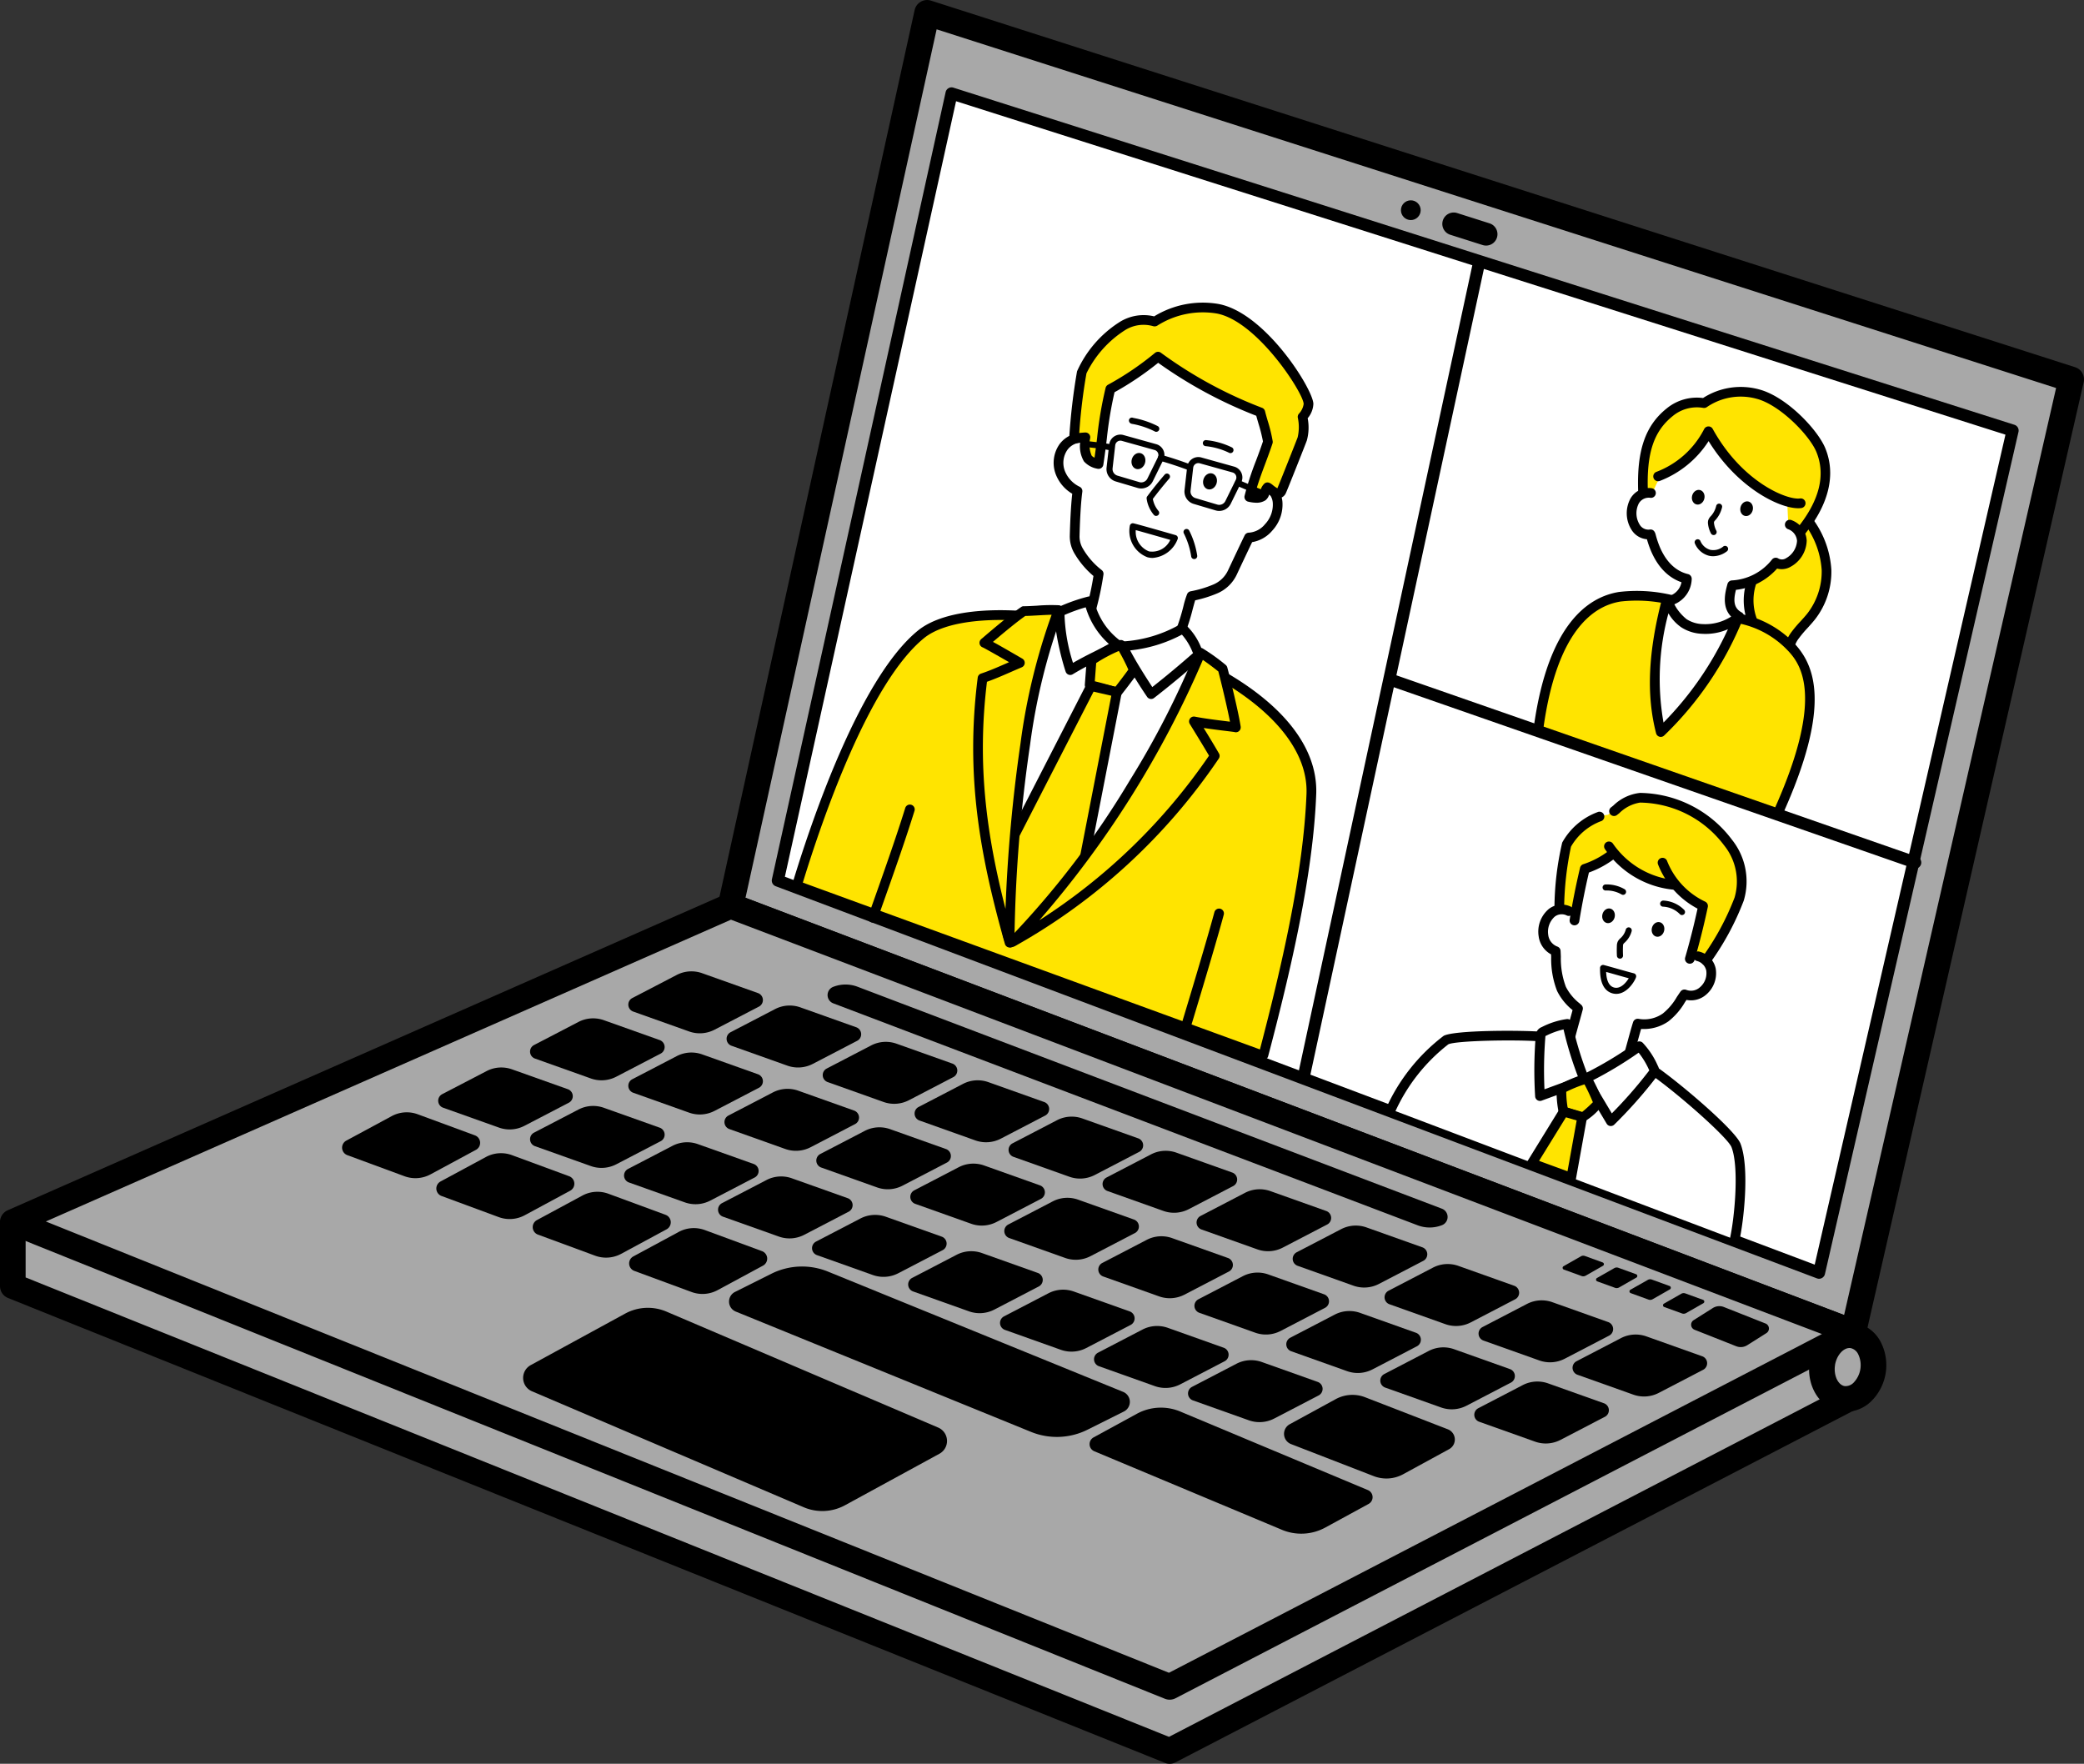 <svg data-name="グループ 58352" xmlns="http://www.w3.org/2000/svg" width="212.46" height="179.803" viewBox="0 0 212.46 179.803"><rect x="0" y="0" width="212.46" height="179.803" fill="#333333" stroke="none"/><g data-name="グループ 58237"><path data-name="パス 7960" d="M74.484 92.342L94.521 1.306l116.631 37.369-22.214 97.134z" fill="#a8a8a8"/><path data-name="パス 7961" d="M188.938 137.116a1.3 1.3 0 01-.464-.085L74.02 93.565a1.306 1.306 0 01-.812-1.5L93.245 1.029A1.306 1.306 0 0194.92.065l116.632 37.368a1.307 1.307 0 01.875 1.536l-22.215 97.134a1.307 1.307 0 01-1.274 1.015zM76.003 91.522l112 42.533 21.612-94.5L95.488 2.99z"/></g><g data-name="グループ 58238"><path data-name="パス 7962" d="M1.307 124.793v6.316l117.939 47.387 69.693-36.153.1-6.878" fill="#a8a8a8"/><path data-name="パス 7963" d="M119.245 179.802a1.3 1.3 0 01-.487-.094L.819 132.321A1.307 1.307 0 010 131.108v-6.316a1.307 1.307 0 112.613 0v5.433l116.563 46.833 68.467-35.513.091-6.1a1.307 1.307 0 011.306-1.287h.02a1.308 1.308 0 011.288 1.326l-.1 6.878a1.306 1.306 0 01-.7 1.14l-69.701 36.153a1.308 1.308 0 01-.602.147z"/></g><g data-name="グループ 58239"><path data-name="パス 7964" d="M74.484 92.342L1.307 124.575l117.939 47.387 69.693-36.153z" fill="#a8a8a8"/><path data-name="パス 7965" d="M119.245 173.269a1.3 1.3 0 01-.487-.094L.819 125.788a1.307 1.307 0 01-.039-2.408l73.18-32.233a1.3 1.3 0 01.991-.026l114.454 43.466a1.307 1.307 0 01.138 2.381l-69.693 36.153a1.308 1.308 0 01-.605.148zM4.673 124.52l114.5 46.006 66.571-34.531L74.52 93.755z"/></g><g data-name="グループ 58240" transform="translate(184.431 134.807)"><ellipse data-name="楕円形 23" cx="3.267" cy="2.613" rx="3.267" ry="2.613" transform="rotate(-80.861 4.744 3.192)" fill="#a8a8a8"/><path data-name="パス 7966" d="M3.749 9.117a3.424 3.424 0 01-.537-.043C1.078 8.73-.333 6.425.068 3.936c.4-2.49 2.464-4.237 4.6-3.893a3.7 3.7 0 012.6 1.884A5.173 5.173 0 016.275 8.1a3.774 3.774 0 01-2.526 1.017zm-1.1-4.767c-.166 1.031.292 2.033.979 2.144a1.138 1.138 0 00.891-.329 2.571 2.571 0 00.474-2.95 1.124 1.124 0 00-.743-.591c-.691-.112-1.436.696-1.606 1.726z"/></g><g data-name="グループ 58287"><g data-name="グループ 58241"><path data-name="パス 7967" d="M54.106 139.163l9.631-5.253a4.831 4.831 0 014.208-.2l27.7 11.819a1.484 1.484 0 01.129 2.668l-9.631 5.253a4.83 4.83 0 01-4.208.2l-27.7-11.818a1.484 1.484 0 01-.129-2.669z"/></g><g data-name="グループ 58242"><path data-name="パス 7968" d="M74.924 131.706l3.711-1.855a7 7 0 015.774-.222l30.1 12.265a1.1 1.1 0 01.077 1.995l-3.711 1.855a7 7 0 01-5.774.222l-30.1-12.265a1.1 1.1 0 01-.077-1.995z"/></g><g data-name="グループ 58243"><path data-name="パス 7969" d="M111.487 146.532l4.416-2.409a5.117 5.117 0 014.514-.19l19.053 7.976a.785.785 0 01.057 1.404l-4.416 2.409a5.117 5.117 0 01-4.514.19l-19.053-7.976a.785.785 0 01-.057-1.404z"/></g><g data-name="グループ 58244"><path data-name="パス 7970" d="M131.487 145.188l4.683-2.555a3.568 3.568 0 013-.195l8.433 3.267a1.119 1.119 0 01.131 2.026l-4.683 2.555a3.568 3.568 0 01-3 .194l-8.432-3.267a1.119 1.119 0 01-.132-2.025z"/></g><g data-name="グループ 58245"><path data-name="パス 7971" d="M121.539 141.373l4.517-2.35a3.253 3.253 0 012.583-.176l5.677 2.021a.754.754 0 01.1 1.394l-4.517 2.35a3.253 3.253 0 01-2.583.176l-5.677-2.021a.754.754 0 01-.1-1.394z"/></g><g data-name="グループ 58246"><path data-name="パス 7972" d="M111.956 137.888l4.517-2.35a3.253 3.253 0 012.583-.176l5.677 2.021a.754.754 0 01.1 1.394l-4.517 2.35a3.253 3.253 0 01-2.583.176l-5.677-2.021a.754.754 0 01-.1-1.394z"/></g><g data-name="グループ 58247"><path data-name="パス 7973" d="M102.373 134.186l4.517-2.35a3.253 3.253 0 012.583-.176l5.677 2.021a.754.754 0 01.1 1.394l-4.517 2.35a3.253 3.253 0 01-2.583.176l-5.677-2.021a.754.754 0 01-.1-1.394z"/></g><g data-name="グループ 58248"><path data-name="パス 7974" d="M93.008 130.265l4.517-2.35a3.253 3.253 0 012.583-.176l5.677 2.021a.754.754 0 01.1 1.394l-4.517 2.35a3.253 3.253 0 01-2.583.176l-5.677-2.021a.754.754 0 01-.1-1.394z"/></g><g data-name="グループ 58249"><path data-name="パス 7975" d="M83.208 126.563l4.517-2.35a3.253 3.253 0 012.583-.176l5.677 2.021a.754.754 0 01.1 1.394l-4.517 2.35a3.253 3.253 0 01-2.583.176l-5.677-2.021a.754.754 0 01-.1-1.394z"/></g><g data-name="グループ 58250"><path data-name="パス 7976" d="M73.625 122.643l4.517-2.35a3.253 3.253 0 012.583-.176l5.677 2.021a.754.754 0 01.1 1.394l-4.517 2.35a3.253 3.253 0 01-2.583.176l-5.677-2.021a.754.754 0 01-.1-1.394z"/></g><g data-name="グループ 58251"><path data-name="パス 7977" d="M64.042 119.158l4.517-2.35a3.253 3.253 0 012.583-.176l5.677 2.021a.754.754 0 01.1 1.394l-4.517 2.35a3.253 3.253 0 01-2.583.176l-5.677-2.021a.754.754 0 01-.1-1.394z"/></g><g data-name="グループ 58252"><path data-name="パス 7978" d="M54.46 115.456l4.517-2.35a3.254 3.254 0 012.583-.176l5.677 2.021a.754.754 0 01.1 1.394l-4.517 2.35a3.253 3.253 0 01-2.583.176l-5.677-2.021a.754.754 0 01-.1-1.394z"/></g><g data-name="グループ 58253"><path data-name="パス 7979" d="M45.095 111.535l4.517-2.35a3.253 3.253 0 012.583-.176l5.677 2.021a.754.754 0 01.1 1.394l-4.517 2.35a3.253 3.253 0 01-2.583.176l-5.677-2.021a.754.754 0 01-.1-1.394z"/></g><g data-name="グループ 58254"><path data-name="パス 7980" d="M64.571 128.08l4.633-2.5a3.235 3.235 0 012.65-.186l5.823 2.147a.813.813 0 01.107 1.482l-4.633 2.5a3.234 3.234 0 01-2.65.186l-5.823-2.147a.812.812 0 01-.107-1.482z"/></g><g data-name="グループ 58255"><path data-name="パス 7981" d="M54.741 124.378l4.633-2.5a3.235 3.235 0 012.65-.186l5.823 2.147a.813.813 0 01.107 1.482l-4.633 2.5a3.234 3.234 0 01-2.65.186l-5.823-2.147a.812.812 0 01-.107-1.482z"/></g><g data-name="グループ 58256"><path data-name="パス 7982" d="M44.911 120.444l4.633-2.5a3.235 3.235 0 012.65-.186l5.823 2.147a.813.813 0 01.107 1.482l-4.633 2.5a3.234 3.234 0 01-2.65.186l-5.823-2.15a.813.813 0 01-.107-1.479z"/></g><g data-name="グループ 58257"><path data-name="パス 7983" d="M35.305 116.278l4.633-2.5a3.231 3.231 0 012.65-.186l5.823 2.147a.812.812 0 01.107 1.481l-4.633 2.5a3.232 3.232 0 01-2.65.186l-5.823-2.147a.813.813 0 01-.107-1.481z"/></g><g data-name="グループ 58258"><path data-name="パス 7984" d="M150.723 143.55l4.517-2.35a3.253 3.253 0 012.583-.176l5.677 2.021a.754.754 0 01.1 1.394l-4.517 2.35a3.253 3.253 0 01-2.583.176l-5.677-2.021a.754.754 0 01-.1-1.394z"/></g><g data-name="グループ 58259"><path data-name="パス 7985" d="M141.14 140.066l4.517-2.35a3.253 3.253 0 012.583-.176l5.677 2.021a.754.754 0 01.1 1.394l-4.517 2.35a3.253 3.253 0 01-2.583.176l-5.677-2.021a.754.754 0 01-.1-1.394z"/></g><g data-name="グループ 58260"><path data-name="パス 7986" d="M131.557 136.363l4.517-2.35a3.253 3.253 0 012.583-.176l5.677 2.021a.754.754 0 01.1 1.394l-4.517 2.35a3.253 3.253 0 01-2.583.176l-5.677-2.021a.754.754 0 01-.1-1.394z"/></g><g data-name="グループ 58261"><path data-name="パス 7987" d="M122.192 132.443l4.517-2.35a3.253 3.253 0 012.583-.176l5.677 2.021a.754.754 0 01.1 1.394l-4.517 2.35a3.253 3.253 0 01-2.583.176l-5.677-2.021a.754.754 0 01-.1-1.394z"/></g><g data-name="グループ 58262"><path data-name="パス 7988" d="M112.392 128.741l4.517-2.35a3.253 3.253 0 012.583-.176l5.677 2.021a.754.754 0 01.1 1.394l-4.517 2.35a3.253 3.253 0 01-2.583.176l-5.677-2.021a.754.754 0 01-.1-1.394z"/></g><g data-name="グループ 58263"><path data-name="パス 7989" d="M102.809 124.821l4.517-2.35a3.253 3.253 0 012.583-.176l5.677 2.021a.754.754 0 01.1 1.394l-4.517 2.35a3.253 3.253 0 01-2.583.176l-5.677-2.021a.754.754 0 01-.1-1.394z"/></g><g data-name="グループ 58264"><path data-name="パス 7990" d="M93.226 121.336l4.517-2.35a3.253 3.253 0 012.583-.176l5.677 2.021a.754.754 0 01.1 1.394l-4.517 2.35a3.253 3.253 0 01-2.583.176l-5.677-2.021a.754.754 0 01-.1-1.394z"/></g><g data-name="グループ 58265"><path data-name="パス 7991" d="M83.643 117.634l4.517-2.35a3.253 3.253 0 012.583-.176l5.677 2.021a.754.754 0 01.1 1.394l-4.517 2.35a3.253 3.253 0 01-2.583.176l-5.677-2.021a.754.754 0 01-.1-1.394z"/></g><g data-name="グループ 58266"><path data-name="パス 7992" d="M74.278 113.713l4.517-2.35a3.253 3.253 0 012.583-.176l5.677 2.021a.754.754 0 01.1 1.394l-4.517 2.35a3.253 3.253 0 01-2.583.176l-5.677-2.021a.754.754 0 01-.1-1.394z"/></g><g data-name="グループ 58267"><path data-name="パス 7993" d="M64.478 110.011l4.517-2.35a3.253 3.253 0 012.583-.176l5.677 2.021a.754.754 0 01.1 1.394l-4.517 2.35a3.253 3.253 0 01-2.583.176l-5.677-2.021a.754.754 0 01-.1-1.394z"/></g><g data-name="グループ 58268"><path data-name="パス 7994" d="M54.46 106.526l4.517-2.35A3.253 3.253 0 0161.56 104l5.677 2.021a.754.754 0 01.1 1.394l-4.517 2.35a3.253 3.253 0 01-2.583.176l-5.677-2.021a.754.754 0 01-.1-1.394z"/></g><g data-name="グループ 58269"><path data-name="パス 7995" d="M160.741 138.759l4.517-2.35a3.253 3.253 0 012.583-.176l5.677 2.021a.754.754 0 01.1 1.394l-4.517 2.35a3.253 3.253 0 01-2.583.176l-5.677-2.021a.754.754 0 01-.1-1.394z"/></g><g data-name="グループ 58270"><path data-name="パス 7996" d="M151.158 135.274l4.517-2.35a3.253 3.253 0 012.583-.176l5.677 2.021a.754.754 0 01.1 1.394l-4.517 2.35a3.253 3.253 0 01-2.583.176l-5.677-2.021a.754.754 0 01-.1-1.394z"/></g><g data-name="グループ 58271"><path data-name="パス 7997" d="M141.575 131.572l4.517-2.35a3.253 3.253 0 012.583-.176l5.677 2.021a.754.754 0 01.1 1.394l-4.517 2.35a3.253 3.253 0 01-2.583.176l-5.677-2.021a.754.754 0 01-.1-1.394z"/></g><g data-name="グループ 58272"><path data-name="パス 7998" d="M132.21 127.652l4.517-2.35a3.253 3.253 0 012.583-.176l5.677 2.021a.754.754 0 01.1 1.394l-4.517 2.35a3.253 3.253 0 01-2.583.176l-5.677-2.021a.754.754 0 01-.1-1.394z"/></g><g data-name="グループ 58273"><path data-name="パス 7999" d="M122.41 123.949l4.517-2.35a3.253 3.253 0 012.583-.176l5.677 2.021a.754.754 0 01.1 1.394l-4.517 2.35a3.253 3.253 0 01-2.583.176l-5.677-2.021a.754.754 0 01-.1-1.394z"/></g><g data-name="グループ 58274"><path data-name="パス 8000" d="M112.827 120.029l4.517-2.35a3.253 3.253 0 012.583-.176l5.677 2.021a.754.754 0 01.1 1.394l-4.517 2.35a3.253 3.253 0 01-2.583.176l-5.677-2.021a.754.754 0 01-.1-1.394z"/></g><g data-name="グループ 58275"><path data-name="パス 8001" d="M103.244 116.545l4.517-2.35a3.253 3.253 0 012.583-.176l5.677 2.021a.754.754 0 01.1 1.394l-4.517 2.35a3.253 3.253 0 01-2.583.176l-5.677-2.021a.754.754 0 01-.1-1.394z"/></g><g data-name="グループ 58276"><path data-name="パス 8002" d="M93.662 112.842l4.517-2.35a3.253 3.253 0 012.583-.176l5.677 2.021a.754.754 0 01.1 1.394l-4.517 2.35a3.253 3.253 0 01-2.583.176l-5.677-2.021a.754.754 0 01-.1-1.394z"/></g><g data-name="グループ 58277"><path data-name="パス 8003" d="M84.297 108.922l4.517-2.35a3.253 3.253 0 012.583-.176l5.677 2.021a.754.754 0 01.1 1.394l-4.517 2.35a3.253 3.253 0 01-2.583.176l-5.677-2.021a.754.754 0 01-.1-1.394z"/></g><g data-name="グループ 58278"><path data-name="パス 8004" d="M74.496 105.22l4.517-2.35a3.253 3.253 0 012.583-.176l5.677 2.021a.754.754 0 01.1 1.394l-4.517 2.35a3.253 3.253 0 01-2.583.176l-5.677-2.021a.754.754 0 01-.1-1.394z"/></g><g data-name="グループ 58279"><path data-name="パス 8005" d="M64.478 101.735l4.517-2.35a3.253 3.253 0 012.583-.176l5.677 2.021a.754.754 0 01.1 1.394l-4.517 2.35a3.253 3.253 0 01-2.583.176l-5.677-2.021a.754.754 0 01-.1-1.394z"/></g><g data-name="グループ 58280"><path data-name="パス 8006" d="M169.639 132.895l1.764-1.007a.492.492 0 01.413-.035l1.809.657a.19.19 0 01.029.344l-1.764 1.007a.5.5 0 01-.413.035l-1.809-.655a.19.19 0 01-.029-.346z"/></g><g data-name="グループ 58281"><path data-name="パス 8007" d="M166.227 131.476l1.762-1a.494.494 0 01.413-.035l1.809.657a.19.19 0 01.03.344l-1.764 1.007a.5.5 0 01-.413.035l-1.808-.657a.19.19 0 01-.029-.351z"/></g><g data-name="グループ 58282"><path data-name="パス 8008" d="M162.81 130.282l1.764-1.007a.493.493 0 01.413-.035l1.808.657a.19.19 0 01.03.344l-1.764 1.007a.5.5 0 01-.413.035l-1.809-.657a.19.19 0 01-.029-.344z"/></g><g data-name="グループ 58283"><path data-name="パス 8009" d="M159.403 129.08l1.764-1.007a.493.493 0 01.413-.035l1.809.657a.19.19 0 01.029.344l-1.764 1.007a.5.5 0 01-.413.035l-1.809-.657a.19.19 0 01-.029-.344z"/></g><g data-name="グループ 58284"><path data-name="パス 8010" d="M172.665 134.578l1.953-1.233a1.25 1.25 0 011.127-.105l4.246 1.68a.552.552 0 01.091.98l-1.953 1.233a1.25 1.25 0 01-1.127.105l-4.246-1.68a.552.552 0 01-.091-.98z"/></g><g data-name="グループ 58285"><path data-name="パス 8011" d="M147.553 21.863a1.162 1.162 0 011-.145l3.3 1.049a1.161 1.161 0 01.3 2.069 1.161 1.161 0 01-1 .145l-3.3-1.049a1.161 1.161 0 01-.3-2.069z"/></g><g data-name="グループ 58286"><circle data-name="楕円形 24" cx="1.007" cy="1.007" r="1.007" transform="translate(142.822 20.421)"/></g></g><g data-name="グループ 58288"><path data-name="パス 8012" d="M79.299 89.766L97.011 9.519l108.17 34.369-19.732 85.851z" fill="#fff"/><path data-name="パス 8013" d="M185.45 130.36a.626.626 0 01-.217-.04L79.081 90.343a.617.617 0 01-.385-.71L96.406 9.39a.617.617 0 01.789-.455l108.17 34.368a.617.617 0 01.415.727l-19.732 85.851a.616.616 0 01-.6.479zM80.017 89.377l104.989 39.542 19.446-84.609L97.468 10.319z"/></g><g data-name="グループ 58315"><g data-name="グループ 58289"><path data-name="パス 8014" d="M120.2 64.236q.6-1.737 1.3-3.442a17.115 17.115 0 003.19-1.669 27.413 27.413 0 002.416-4.167c3.516.081 3.984-4.665 2.2-5.26a42.03 42.03 0 00.9-6.365c-.1-.276-7.025-4.7-12.245-7.751a59.76 59.76 0 00-5.69 3.762c-.139.184-.619 3.216-1.388 5.188a2.64 2.64 0 00-2.8 3.6 3.511 3.511 0 001.771 1.926c-.262 1.931-.3 5.354-.3 5.354a9.208 9.208 0 002.469 3.09 32.69 32.69 0 01-.731 3.532 9.581 9.581 0 002.616 3.682.683.683 0 00.731.233 18.412 18.412 0 005.561-1.713z" fill="#fff"/></g><g data-name="グループ 58290"><path data-name="パス 8015" d="M121.492 67.294c-.9.506-8.774 2.411-8.774 2.411s-3.327-4.549-5.288-6.581c-5.874-.852-11.091-.453-13.542 1.545C88.294 69.23 83.5 82.796 81.24 90.276l47.425 17.306.146-.03c2.611-9.943 4.582-18.932 4.879-26.609.217-5.625-5.213-10.398-12.198-13.649z" fill="#ffe400"/><path data-name="パス 8016" d="M128.663 108.075a.5.5 0 01-.169-.03L81.07 90.739a.494.494 0 01-.3-.607c1.857-6.145 6.823-20.966 12.809-25.847 2.429-1.98 7.5-2.583 13.924-1.651a.5.5 0 01.285.146 81.292 81.292 0 015.135 6.366c3.039-.74 7.737-1.951 8.33-2.284a.5.5 0 01.45-.017c8.254 3.841 12.687 8.854 12.483 14.115-.324 8.346-2.656 18.188-4.9 26.715a.494.494 0 01-.378.358l-.146.03a.484.484 0 01-.099.012zm-46.815-18.1l46.6 17.006c2.189-8.371 4.432-17.949 4.747-26.055.183-4.725-4.082-9.487-11.71-13.086-1.561.624-7.892 2.163-8.653 2.348a.5.5 0 01-.515-.189c-.032-.044-3.2-4.367-5.128-6.407-5.981-.845-10.828-.3-12.99 1.463-5.637 4.596-10.423 18.616-12.351 24.917z"/></g><g data-name="グループ 58291"><path data-name="パス 8017" d="M106.833 92.159a98.336 98.336 0 006.768-8.441 91.5 91.5 0 005.275-8.955c1.23-2.276 2.153-4.784 3.288-7.148-9.1-.431-10.351-2.444-14.815-4.5-3.947 10.27-3.881 21.216-4.315 32.806a48.9 48.9 0 003.799-3.762z" fill="#fff"/></g><g data-name="グループ 58292"><path data-name="パス 8018" d="M111.287 62.455a.494.494 0 01-.475-.63 28.826 28.826 0 00.664-3.108 8.973 8.973 0 01-1.892-2.222 3.423 3.423 0 01-.52-1.9c.027-1.04.094-2.9.25-4.262a3.959 3.959 0 01-1.7-2.033 3.3 3.3 0 01.4-3.014 2.853 2.853 0 012.873-1.1.494.494 0 01-.228.961 1.837 1.837 0 00-1.848.726 2.329 2.329 0 00-.265 2.1 3.011 3.011 0 001.524 1.648.493.493 0 01.271.509c-.18 1.326-.255 3.385-.284 4.494a2.434 2.434 0 00.371 1.355 7.6 7.6 0 001.868 2.119.493.493 0 01.2.476 30.893 30.893 0 01-.737 3.523.494.494 0 01-.472.358z"/></g><g data-name="グループ 58293"><path data-name="パス 8019" d="M120.457 64.61a.494.494 0 01-.458-.68 20.938 20.938 0 00.643-2.106 9.471 9.471 0 01.39-1.278.492.492 0 01.365-.271 10.982 10.982 0 002.249-.668 2.89 2.89 0 001.545-1.454c.524-1.112 1.44-3.056 1.7-3.578a.494.494 0 01.443-.275h.01a2.336 2.336 0 001.623-.863 2.9 2.9 0 00.79-2.2 1.607 1.607 0 00-1.128-1.4.494.494 0 11.237-.959 2.61 2.61 0 011.873 2.25 3.9 3.9 0 01-1.037 2.968 3.425 3.425 0 01-2.049 1.171c-.371.771-1.2 2.52-1.565 3.306a3.873 3.873 0 01-2.07 1.95 12.527 12.527 0 01-2.172.674c-.07.225-.162.568-.247.883a21.612 21.612 0 01-.681 2.221.493.493 0 01-.461.309z"/></g><g data-name="グループ 58294"><path data-name="パス 8020" d="M120.563 64.072a13.939 13.939 0 01-6.116 1.814 47.846 47.846 0 002.909 4.876q2.424-1.885 4.725-3.922a.282.282 0 00.112-.161.276.276 0 00-.039-.152 6.669 6.669 0 00-1.591-2.455z" fill="#fff"/><path data-name="パス 8021" d="M117.354 71.256a.47.47 0 01-.081-.007.494.494 0 01-.332-.217 48.4 48.4 0 01-2.939-4.926.494.494 0 01.4-.712 13.272 13.272 0 005.883-1.734.493.493 0 01.6.043 6.379 6.379 0 011.567 2.314l.142.3a.759.759 0 01.083.429.751.751 0 01-.273.466 97.275 97.275 0 01-4.75 3.942.494.494 0 01-.3.102zm-2.139-4.953c.644 1.214 1.39 2.4 2.259 3.738a97.896 97.896 0 004.155-3.462l-.068-.143a6.053 6.053 0 00-1.068-1.741 14.353 14.353 0 01-5.278 1.608z"/></g><g data-name="グループ 58295"><path data-name="パス 8022" d="M113.91 65.712a7.537 7.537 0 01-2.859-4.414 17.492 17.492 0 00-2.972 1.052 15.531 15.531 0 001.032 5.964c1.874-1.139 3.118-1.593 4.799-2.602z" fill="#fff"/><path data-name="パス 8023" d="M109.11 68.808a.5.5 0 01-.169-.03.5.5 0 01-.3-.307c-.556-1.651-1.635-6.172-.77-6.571a18.013 18.013 0 013.056-1.082.495.495 0 01.607.385 7.046 7.046 0 002.668 4.11.494.494 0 01-.039.821 32.78 32.78 0 01-2.256 1.218c-.776.392-1.578.8-2.542 1.383a.5.5 0 01-.255.073zm-.585-6.118a17.993 17.993 0 00.865 4.884 37.752 37.752 0 012.072-1.1c.531-.269 1.04-.526 1.585-.831a8.146 8.146 0 01-2.36-3.732 16.921 16.921 0 00-2.161.78z"/></g><g data-name="グループ 58296"><path data-name="パス 8024" d="M111.282 67.316l-.194 2.516q1.41.331 2.794.76.785-.991 1.531-2.012a.428.428 0 00.059-.547 20.456 20.456 0 00-1.2-2.3 15.79 15.79 0 00-2.99 1.583z" fill="#ffe400"/><path data-name="パス 8025" d="M113.881 71.086a.494.494 0 01-.146-.022c-.9-.281-1.833-.534-2.76-.752a.494.494 0 01-.379-.518l.193-2.517a.5.5 0 01.211-.368 16.086 16.086 0 013.083-1.63.5.5 0 01.609.2 21.221 21.221 0 011.23 2.351.9.9 0 01-.112 1.039c-.5.683-1.017 1.365-1.543 2.028a.493.493 0 01-.386.189zm-2.269-1.636c.7.173 1.4.364 2.09.571.446-.569.886-1.15 1.311-1.732l.02-.026-.013-.029a20.255 20.255 0 00-.956-1.874 15.22 15.22 0 00-2.309 1.231zm3.449-1.232z"/></g><g data-name="グループ 58297"><path data-name="パス 8026" d="M113.869 70.549l-2.647-.611-9.351 18.225s.608 7.731 1.154 7.919c.571.2 7.3-7.343 7.3-7.343z" fill="#ffe400"/><path data-name="パス 8027" d="M103.026 96.583a.455.455 0 01-.161-.033c-.319-.11-.852-.293-1.486-8.348a.49.49 0 01.053-.264l9.35-18.224a.5.5 0 01.55-.256l2.647.611a.494.494 0 01.374.575l-3.54 18.189a.5.5 0 01-.117.234c-6.04 6.769-7.231 7.516-7.67 7.516zm-.651-8.319a62.584 62.584 0 00.872 7.14 93.755 93.755 0 006.623-6.893l3.425-17.587-1.807-.417z"/></g><g data-name="グループ 58298"><path data-name="パス 8028" d="M125.996 74.155c0-.04-2.708-.3-4.279-.614.734 1.2 1.447 2.346 2.124 3.513a60.687 60.687 0 01-20.593 18.955 98.689 98.689 0 0019.139-29.466 19.607 19.607 0 012.257 1.624c.322 1.184 1.194 4.837 1.352 5.988z" fill="#ffe400"/><path data-name="パス 8029" d="M103.248 96.503a.494.494 0 01-.356-.837 89.128 89.128 0 0012.252-16.052 88.056 88.056 0 006.783-13.252.494.494 0 01.691-.257 20.069 20.069 0 012.339 1.679.5.5 0 01.163.253c.311 1.145 1.14 4.6 1.345 5.915a.948.948 0 01.023.172.494.494 0 01-.444.522.481.481 0 01-.2-.022c-.113-.019-.47-.063-.817-.105a88.594 88.594 0 01-2.316-.307c.541.88 1.056 1.726 1.56 2.595a.492.492 0 01-.018.524 61.171 61.171 0 01-20.762 19.11.491.491 0 01-.243.062zm19.38-29.23a101.08 101.08 0 01-16.67 26.541 60.314 60.314 0 0017.3-16.779c-.519-.886-1.054-1.757-1.617-2.674l-.345-.561a.494.494 0 01.517-.743c.974.193 2.393.367 3.331.482l.25.031c-.276-1.436-.9-4.037-1.186-5.119a26.914 26.914 0 00-1.58-1.18z"/></g><g data-name="グループ 58299"><path data-name="パス 8030" d="M100.355 65.536c.029-.028 2.236 1.231 3.621 2.034-1.392.59-2.525 1.136-3.8 1.566-1.186 9.326.022 17.271 2.759 26.959a149.419 149.419 0 011.6-20.254 62.487 62.487 0 013.377-13.645c-.7-.085-2.731.109-3.529.1-1.028.679-3.155 2.478-4.028 3.24z" fill="#ffe400"/><path data-name="パス 8031" d="M102.925 96.589a.493.493 0 01-.474-.359c-2.578-9.124-4.036-17.235-2.774-27.156a.494.494 0 01.332-.405c.9-.3 1.747-.674 2.643-1.066l.22-.1c-1.241-.714-2.432-1.386-2.668-1.5a.494.494 0 01-.2-.821.731.731 0 01.114-.1c1.069-.924 3.02-2.56 3.989-3.2a.414.414 0 01.277-.082c.3 0 .8-.025 1.332-.055a17.046 17.046 0 012.252-.044.494.494 0 01.4.659 62.338 62.338 0 00-3.351 13.541 149.619 149.619 0 00-1.6 20.2.493.493 0 01-.429.483.47.47 0 01-.063.005zm-2.306-27.086c-1.027 8.412-.056 15.529 1.889 23.147a157.424 157.424 0 011.531-16.872 62.855 62.855 0 013.173-13.108c-.433.009-.974.039-1.443.065s-.913.051-1.24.055c-.829.571-2.275 1.768-3.3 2.645.588.314 1.509.847 2.994 1.707a.494.494 0 01-.055.882 99.12 99.12 0 00-1.116.483c-.825.36-1.605.701-2.433.996z"/></g><g data-name="グループ 58300"><path data-name="パス 8032" d="M120.766 105.567a.5.5 0 01-.144-.021.494.494 0 01-.328-.616c.026-.087 2.631-8.645 3.516-11.955a.494.494 0 01.954.255c-.889 3.326-3.5 11.9-3.525 11.988a.494.494 0 01-.473.349z"/></g><g data-name="グループ 58301"><path data-name="パス 8033" d="M88.978 94.05a.489.489 0 01-.166-.028.494.494 0 01-.3-.631c1.652-4.642 2.806-7.916 3.773-11.014a.494.494 0 11.943.294c-.971 3.115-2.129 6.4-3.785 11.051a.493.493 0 01-.465.328z"/></g><g data-name="グループ 58302"><path data-name="パス 8034" d="M132.795 42.499a4.921 4.921 0 01-.035 2.249c-.08.237-2.008 5.095-2.121 5.318-.362.717-1.328-.453-1.43-.385-.129.085-.338.82-.466.905a1.829 1.829 0 01-1.381.074c.48-2 1.259-3.657 1.9-5.613-.138-.972-.564-2.157-.771-3.016a44.172 44.172 0 01-10.425-5.676 30.785 30.785 0 01-4.869 3.3 75.654 75.654 0 00-1.2 7.651 1.939 1.939 0 01-1.094-.568 3.264 3.264 0 01-.239-2.154 8.452 8.452 0 00-1.165.144 60.9 60.9 0 01.789-6.772c.148-.69 3.6-6.4 7.432-5.172a9.1 9.1 0 016.4-1.311c4.457.815 9.268 8.4 9.284 9.708a2.213 2.213 0 01-.609 1.318z" fill="#ffe400"/><path data-name="パス 8035" d="M128.086 51.251a3.935 3.935 0 01-.825-.108.495.495 0 01-.379-.6 30.091 30.091 0 011.174-3.6c.235-.626.477-1.272.7-1.944a16 16 0 00-.461-1.832c-.08-.274-.157-.537-.222-.782a45.31 45.31 0 01-10-5.4 31.086 31.086 0 01-4.448 3 39.365 39.365 0 00-.788 4.749c-.1.843-.212 1.714-.355 2.647a.494.494 0 01-.616.4 2.394 2.394 0 01-1.358-.744 3.07 3.07 0 01-.392-1.91c-.164.021-.339.05-.531.085a.495.495 0 01-.582-.518 61.642 61.642 0 01.8-6.843 11.5 11.5 0 014.306-5 4.6 4.6 0 013.554-.6 9.487 9.487 0 016.544-1.266c4.8.878 9.671 8.722 9.689 10.188a2.413 2.413 0 01-.581 1.462 4.993 4.993 0 01-.085 2.27c-.075.224-2.011 5.113-2.147 5.382a.863.863 0 01-.6.487 1.4 1.4 0 01-1.089-.357 1.18 1.18 0 01-.378.581 1.66 1.66 0 01-.93.253zm-.111-.992a.911.911 0 00.431-.051c.035-.071.082-.187.114-.264a1.377 1.377 0 01.417-.676c.33-.217.623.018.837.191a3.018 3.018 0 00.452.318c.294-.687 2-5 2.066-5.189a4.568 4.568 0 00.014-2.022.5.5 0 01.1-.373 1.846 1.846 0 00.5-1.009c-.013-1.1-4.736-8.47-8.879-9.228a8.653 8.653 0 00-6.064 1.253.535.535 0 01-.4.043 3.544 3.544 0 00-2.853.395 10.905 10.905 0 00-3.948 4.415 56.641 56.641 0 00-.734 6.08c.216-.027.415-.044.607-.053a.5.5 0 01.385.159.491.491 0 01.125.4 2.947 2.947 0 00.142 1.79.771.771 0 00.3.217c.1-.707.185-1.383.266-2.042a38.715 38.715 0 01.864-5.081.493.493 0 01.243-.311 30.151 30.151 0 004.79-3.246.493.493 0 01.623 0 43.794 43.794 0 0010.307 5.605.494.494 0 01.288.339c.072.294.17.629.272.98a15.678 15.678 0 01.509 2.082.487.487 0 01-.02.223c-.239.731-.5 1.424-.75 2.094-.369.989-.723 1.934-1.004 2.961zm.405 0z"/></g><g data-name="グループ 58303"><path data-name="パス 8036" d="M117.868 52.596a.308.308 0 01-.235-.108 3.222 3.222 0 01-.736-1.663.308.308 0 01.059-.225c.6-.8 1.188-1.53 1.8-2.238a.309.309 0 01.467.4 42.642 42.642 0 00-1.694 2.1 2.6 2.6 0 00.575 1.22.309.309 0 01-.235.509z"/></g><g data-name="グループ 58304"><path data-name="パス 8037" d="M117.514 56.877a2.021 2.021 0 01-.54-.072 2.86 2.86 0 01-1.795-3.176.32.32 0 01.321-.289c.159.007 3.1.85 4.357 1.213a.309.309 0 01.188.439 2.961 2.961 0 01-2.531 1.885zm-1.725-2.834a2.144 2.144 0 001.35 2.167 2.03 2.03 0 002.169-1.172c-1.5-.432-2.883-.824-3.518-.997z"/></g><g data-name="グループ 58305"><path data-name="パス 8038" d="M124.297 52.085a1.322 1.322 0 01-.376-.055l-2.226-.661a1.314 1.314 0 01-.933-1.41l.266-2.348a1.147 1.147 0 011.447-.975l3.347.933a1.147 1.147 0 01.72 1.61l-1.067 2.168a1.312 1.312 0 01-1.178.738zm-2.922-2.056a.7.7 0 00.5.748l2.225.66a.7.7 0 00.825-.362l1.067-2.168a.529.529 0 00-.333-.743l-3.347-.934a.524.524 0 00-.438.071.531.531 0 00-.23.38z"/></g><g data-name="グループ 58306"><path data-name="パス 8039" d="M121.237 47.939a.306.306 0 01-.108-.02c-.937-.352-1.9-.671-2.865-.947a.309.309 0 01.17-.594c.98.281 1.96.6 2.912.963a.309.309 0 01-.109.6z"/></g><g data-name="グループ 58307"><path data-name="パス 8040" d="M128.489 50.504a.314.314 0 01-.12-.024l-2.286-.963a.309.309 0 01.24-.569l2.109.888a.317.317 0 01.109.036l.094.051a.309.309 0 01-.147.581z"/></g><g data-name="グループ 58308"><path data-name="パス 8041" d="M113.226 45.918a.322.322 0 01-.07-.008c-.553-.128-1.456-.229-2.116-.3l-.216-.024a.309.309 0 01.069-.614l.215.024c.674.075 1.6.178 2.187.314a.309.309 0 01-.069.609z"/></g><g data-name="グループ 58309"><path data-name="パス 8042" d="M116.348 49.796a1.323 1.323 0 01-.376-.055l-2.226-.661a1.314 1.314 0 01-.933-1.41l.266-2.348a1.147 1.147 0 011.448-.975l3.347.933a1.147 1.147 0 01.72 1.61l-1.067 2.168a1.312 1.312 0 01-1.179.738zm-2.922-2.056a.7.7 0 00.5.748l2.225.66a.7.7 0 00.825-.362l1.067-2.168a.529.529 0 00-.333-.743l-3.347-.934a.525.525 0 00-.438.071.531.531 0 00-.23.38z"/></g><g data-name="グループ 58310"><path data-name="パス 8043" d="M121.746 56.993a.31.31 0 01-.305-.263 7.792 7.792 0 00-.757-2.367.309.309 0 01.551-.279 8.422 8.422 0 01.818 2.555.31.31 0 01-.26.352.336.336 0 01-.047.002z"/></g><g data-name="グループ 58311"><path data-name="パス 8044" d="M125.445 46.192a.309.309 0 01-.135-.031 7.092 7.092 0 00-2.422-.682.309.309 0 01.06-.614 7.707 7.707 0 012.632.74.309.309 0 01-.135.587z"/></g><g data-name="グループ 58312"><path data-name="パス 8045" d="M117.88 44.022a.3.3 0 01-.139-.034 8.454 8.454 0 00-2.2-.755.291.291 0 01-.054-.007l-.123-.026a.349.349 0 01-.268-.4.309.309 0 01.378-.218l.1.027a9.047 9.047 0 012.448.826.309.309 0 01-.14.584z"/></g><g data-name="グループ 58313"><ellipse data-name="楕円形 25" cx=".835" cy=".7" rx=".835" ry=".7" transform="rotate(-74.535 88.874 -51.867)"/></g><g data-name="グループ 58314"><ellipse data-name="楕円形 26" cx=".835" cy=".7" rx=".835" ry=".7" transform="rotate(-74.535 93.882 -55.627)"/></g></g><g data-name="グループ 58328"><g data-name="グループ 58316"><path data-name="パス 8046" d="M184.165 52.881a9.251 9.251 0 012.044 5.211 7.459 7.459 0 01-1.572 4.758c-.512.653-1.133 1.218-1.616 1.893a3.13 3.13 0 00-.675 2.326 11.382 11.382 0 01-2.827-2.265 5.794 5.794 0 01-.884-5.629z" fill="#ffe400"/><path data-name="パス 8047" d="M182.347 67.563a.5.5 0 01-.266-.078 11.9 11.9 0 01-2.946-2.37 6.267 6.267 0 01-.96-6.119.486.486 0 01.089-.147l5.531-6.294a.492.492 0 01.371-.168.5.5 0 01.372.168 9.7 9.7 0 012.165 5.524 7.894 7.894 0 01-1.677 5.076c-.237.3-.5.586-.745.86a11.138 11.138 0 00-.858 1.015 2.741 2.741 0 00-.591 1.948.5.5 0 01-.486.585zm-3.281-8.131a5.341 5.341 0 00.837 5.06 8.672 8.672 0 001.956 1.672 4.274 4.274 0 01.761-1.709 12.253 12.253 0 01.931-1.107c.248-.272.483-.529.7-.8a7 7 0 001.467-4.44 8.859 8.859 0 00-1.57-4.453z"/></g><g data-name="グループ 58317"><path data-name="パス 8048" d="M181.161 83.093c5.376-11.772 3.138-15.42 1.208-17.365a9.942 9.942 0 00-5.043-2.666c-2.041-.417-4.013-1.111-6.025-1.65a14.906 14.906 0 00-6.176-.573c-6.707 1.077-7.985 11.336-8.283 13.422" fill="#ffe400"/><path data-name="パス 8049" d="M181.161 83.582a.483.483 0 01-.2-.045.493.493 0 01-.244-.654c5.67-12.416 2.612-15.5 1.306-16.812a9.466 9.466 0 00-4.792-2.53c-1.329-.272-2.642-.662-3.911-1.04-.7-.209-1.427-.425-2.143-.617a14.561 14.561 0 00-5.97-.562c-2.821.453-6.472 3.048-7.849 12.837l-.024.168a.494.494 0 01-.977-.139l.023-.166c1.46-10.386 5.521-13.169 8.671-13.675a15.446 15.446 0 016.382.583c.729.2 1.461.413 2.169.624 1.249.372 2.54.756 3.827 1.019a10.465 10.465 0 015.294 2.8c2.256 2.273 4.169 6.363-1.109 17.918a.494.494 0 01-.453.291z"/></g><g data-name="グループ 58318"><path data-name="パス 8050" d="M182.48 53.494c2.85 1.337 0 4.875-1.443 3.86a6.086 6.086 0 01-4.447 2.313c-.224.829-.7 2.423.731 3.2a4.428 4.428 0 01-4.4 1.586c-1.918-.485-2.183-1.836-3-3.141a2.374 2.374 0 002.057-2.31c-3.059-.73-3.651-4.54-3.706-4.533-2.413.305-2.75-4.452-.009-4.2.155-.554.31-1.107.42-1.676a10.279 10.279 0 005.436-4.632 10.06 10.06 0 003.616 4.713 22.834 22.834 0 005.328 2.789c-.187.656-.334 1.322-.583 2.031z" fill="#fff"/></g><g data-name="グループ 58319"><path data-name="パス 8051" d="M183.474 54.107l-1.177-.93-.094-2.035a14.246 14.246 0 01-8.118-6.667c-.479 1.267-3.407 3.53-4.838 4.16a13.4 13.4 0 00-.764 1.6l-.706.017c-.585-2.045.348-10.625 5.959-9.035a6 6 0 015.591-1.1c6.413 2.026 9.061 9.682 4.147 13.99z" fill="#ffe400"/></g><g data-name="グループ 58320"><path data-name="パス 8052" d="M183.331 51.812c-1.985 0-6.232-2.12-9.142-6.846a10.293 10.293 0 01-4.982 4.064.494.494 0 01-.368-.916 9.09 9.09 0 004.892-4.365.5.5 0 01.431-.279.487.487 0 01.446.255c3 5.435 7.59 7.274 8.9 7.088a.489.489 0 01.558.421.5.5 0 01-.421.558 2.331 2.331 0 01-.314.02z"/></g><g data-name="グループ 58321"><path data-name="パス 8053" d="M174.704 54.545a.309.309 0 01-.272-.163 2.709 2.709 0 01-.3-.951.969.969 0 01.023-.414 1.1 1.1 0 01.259-.4l.031-.034a2.308 2.308 0 00.523-1.03.309.309 0 01.6.133 2.934 2.934 0 01-.663 1.306l-.034.038a.646.646 0 00-.128.173.5.5 0 000 .156 2.109 2.109 0 00.232.733.309.309 0 01-.126.418.3.3 0 01-.145.035z"/></g><g data-name="グループ 58322"><path data-name="パス 8054" d="M174.655 56.703a1.858 1.858 0 01-.462-.057 2.15 2.15 0 01-1.406-1.251.309.309 0 01.561-.257 1.548 1.548 0 001 .91 1.58 1.58 0 001.349-.349.309.309 0 01.37.494 2.363 2.363 0 01-1.412.51z"/></g><g data-name="グループ 58323"><path data-name="パス 8055" d="M183.691 54.546a.494.494 0 01-.386-.8c2.2-2.767 2.828-5.348 1.873-7.673-.694-1.689-3.7-4.789-6.086-5.419a6.1 6.1 0 00-5.095.856.5.5 0 01-.358.07 3.855 3.855 0 00-3.108.835c-1.943 1.557-2.678 3.785-2.535 7.692a.493.493 0 01-.476.511.5.5 0 01-.511-.476c-.154-4.2.714-6.745 2.9-8.5a4.867 4.867 0 013.713-1.067 7.106 7.106 0 015.717-.878c2.786.735 5.965 4.093 6.748 6 1.085 2.643.389 5.638-2.014 8.663a.493.493 0 01-.382.186z"/></g><g data-name="グループ 58324"><path data-name="パス 8056" d="M173.9 65.072a4.473 4.473 0 01-1.1-.139 4.159 4.159 0 01-2.844-2.55c-.142-.267-.288-.542-.454-.808a.494.494 0 01.335-.748 1.827 1.827 0 001.589-1.471c-1.251-.435-2.73-1.568-3.525-4.384a2.036 2.036 0 01-1.571-.964 3.163 3.163 0 01-.1-3.2 2.146 2.146 0 012.14-1.04.494.494 0 01-.084.984 1.179 1.179 0 00-1.208.562 2.193 2.193 0 00.075 2.154 1.031 1.031 0 001.052.513c.434-.047.547.366.589.524.746 2.849 2.2 3.758 3.295 4.019a.494.494 0 01.378.521 2.882 2.882 0 01-1.8 2.57c.056.1.109.2.162.3a3.23 3.23 0 002.214 2.056 3.855 3.855 0 003.537-1.025c-1.119-1.011-.685-2.614-.486-3.346l.018-.066a.494.494 0 01.453-.365 5.573 5.573 0 004.081-2.122.494.494 0 01.675-.1.766.766 0 00.777-.049 2.158 2.158 0 001.106-1.766 1.371 1.371 0 00-.933-1.194.494.494 0 11.419-.894 2.341 2.341 0 011.5 2.062 3.132 3.132 0 01-1.627 2.663 1.821 1.821 0 01-1.391.192 6.6 6.6 0 01-4.195 2.168c-.237.951-.309 1.82.578 2.3a.493.493 0 01.162.726 5.073 5.073 0 01-3.817 1.917z"/></g><g data-name="グループ 58325"><path data-name="パス 8057" d="M177.217 62.94a33.694 33.694 0 01-7.9 11.685c-1.138-4.406-.569-8.979.619-13.523a5.324 5.324 0 001.734 2.424 3.748 3.748 0 001.864.585 5.38 5.38 0 003.683-1.171z" fill="#fff"/><path data-name="パス 8058" d="M169.314 75.122a.476.476 0 01-.135-.019.493.493 0 01-.343-.352c-1.01-3.911-.813-8.287.619-13.771a.493.493 0 01.438-.367.486.486 0 01.491.292 4.932 4.932 0 001.561 2.216 3.221 3.221 0 001.619.5 4.9 4.9 0 003.346-1.067.494.494 0 01.764.572 34.326 34.326 0 01-8.019 11.857.5.5 0 01-.341.139zm.778-12.6a25.686 25.686 0 00-.5 11.137 33.385 33.385 0 006.568-9.514 5.689 5.689 0 01-2.664.464 4.183 4.183 0 01-2.109-.67 4.45 4.45 0 01-1.294-1.417z"/></g><g data-name="グループ 58326"><ellipse data-name="楕円形 27" cx=".756" cy=".64" rx=".756" ry=".64" transform="rotate(-75.83 119.071 -84.988)"/></g><g data-name="グループ 58327"><ellipse data-name="楕円形 28" cx=".756" cy=".64" rx=".756" ry=".64" transform="rotate(-75.83 122.289 -87.57)"/></g></g><g data-name="グループ 58348"><g data-name="グループ 58329"><path data-name="パス 8059" d="M158.96 92.637a38.772 38.772 0 01.8-6.712c.208-.46 2.481-2.734 4.192-2.868a5.676 5.676 0 013.539-1.757c6.952-.268 10.1 7.3 10.179 8.35.188 2.363-3.416 7.658-3.672 8.1a6.25 6.25 0 00-1.436-.366s.839-4.925.8-5a12.335 12.335 0 01-3.117-2.325 12.552 12.552 0 01-5.982-2.9l-2.681 1.345-1.041 4.4z" fill="#ffe400"/></g><g data-name="グループ 58330"><path data-name="パス 8060" d="M176.848 126.351c.436-1.872 1.012-7.3.139-9.578-.451-1.179-5.9-5.91-8.482-7.685 0 0-11.166-3.557-11.215-3.408-2.5-.206-8.978-.136-9.872.349a18.755 18.755 0 00-5.61 7.064" fill="#fff"/><path data-name="パス 8061" d="M176.847 126.845a.525.525 0 01-.112-.013.494.494 0 01-.369-.593c.421-1.8.983-7.141.16-9.289-.38-.991-5.547-5.544-8.242-7.413-3.928-1.251-10.233-3.223-10.976-3.363a.341.341 0 01-.06 0c-2.709-.223-8.9-.087-9.6.291a18.253 18.253 0 00-5.392 6.823.494.494 0 11-.909-.386 19.128 19.128 0 015.83-7.306c1.085-.589 7.912-.591 10.148-.407v.037c.861.057 3.377.859 11.327 3.392a.5.5 0 01.13.064c2.453 1.688 8.129 6.518 8.664 7.915.952 2.486.3 8.065-.12 9.866a.494.494 0 01-.479.382zm-19.09-21.006a.49.49 0 01-.112.185.48.48 0 00.113-.185zm0 0z"/></g><g data-name="グループ 58331"><path data-name="パス 8062" d="M160.483 92.99c-3.607-1.205-4.279 3.067-1.878 3.976a10.527 10.527 0 00.583 3.843 6.075 6.075 0 001.688 2c-.274 1.035-.9 3.183-.889 3.384.022.461 1.15 4.05 1.627 4.131a18.975 18.975 0 004.332-2.494c.118-.153.6-2.144 1.014-3.476a3.8 3.8 0 002.846-.626 8.765 8.765 0 001.92-2.355c2.351.854 4.277-3.086.648-3.981 0 0 1.318-5 1.272-5.04a5.089 5.089 0 01-2.83-2.177 14.776 14.776 0 01-6.4-3.378 13.6 13.6 0 01-2.938 1.733z" fill="#fff"/></g><g data-name="グループ 58332"><path data-name="パス 8063" d="M161.569 110.813h-.036c-1-.168-2.031-4.416-2.039-4.594a13.382 13.382 0 01.576-2.334c.09-.324.177-.639.251-.912a5.826 5.826 0 01-1.581-1.957 9.019 9.019 0 01-.6-3.444l-.011-.283a2.445 2.445 0 01-1.266-1.845 3.02 3.02 0 011.037-2.782 2.139 2.139 0 012.234-.237.494.494 0 01-.387.909 1.164 1.164 0 00-1.244.11 2.066 2.066 0 00-.664 1.855 1.446 1.446 0 00.942 1.2.493.493 0 01.318.434c.011.19.019.39.027.6a8.136 8.136 0 00.512 3.065 5.1 5.1 0 001.414 1.7l.16.147a.493.493 0 01.143.49c-.086.325-.207.761-.332 1.211-.2.722-.5 1.8-.539 2.045a18.169 18.169 0 001.256 3.563 20.591 20.591 0 003.79-2.2c.068-.176.236-.793.386-1.34.179-.655.381-1.4.574-2.013a.5.5 0 01.575-.336 3.285 3.285 0 002.461-.549 6.008 6.008 0 001.426-1.685c.12-.179.242-.362.37-.546a.5.5 0 01.574-.182 1.364 1.364 0 001.418-.267 1.871 1.871 0 00.635-1.7 1.3 1.3 0 00-.963-.974.494.494 0 11.3-.94 2.261 2.261 0 011.628 1.717 2.862 2.862 0 01-.958 2.642 2.35 2.35 0 01-2.022.552l-.163.243a6.809 6.809 0 01-1.685 1.949 4.386 4.386 0 01-2.777.767c-.15.508-.3 1.069-.442 1.578a6.165 6.165 0 01-.53 1.652 15.8 15.8 0 01-4.768 2.691zm.279-.912z"/></g><g data-name="グループ 58333"><path data-name="パス 8064" d="M167.128 106.656a38.728 38.728 0 01-5.494 3.3l2.588 4.338a45.323 45.323 0 004.266-4.815.63.63 0 00.159-.322.622.622 0 00-.082-.3 7.716 7.716 0 00-1.437-2.201z" fill="#fff"/><path data-name="パス 8065" d="M164.222 114.789a.431.431 0 01-.063 0 .494.494 0 01-.361-.236l-2.588-4.338a.494.494 0 01.206-.7 38.4 38.4 0 005.424-3.259.493.493 0 01.64.054 8.227 8.227 0 011.532 2.34.947.947 0 01-.132 1.131 45.915 45.915 0 01-4.312 4.868.494.494 0 01-.346.14zm-1.892-4.629l1.993 3.34a45.135 45.135 0 003.773-4.32l.045-.061-.023-.05a8.073 8.073 0 00-1.061-1.757 39.352 39.352 0 01-4.727 2.848z"/></g><g data-name="グループ 58334"><path data-name="パス 8066" d="M159.779 104.377a35.18 35.18 0 001.752 5.7l-2.949 1.08-1.584.58a43.229 43.229 0 01.057-6.087.475.475 0 01.337-.5 7.539 7.539 0 012.387-.773z" fill="#fff"/><path data-name="パス 8067" d="M156.998 112.232a.494.494 0 01-.493-.464 43.815 43.815 0 01.058-6.156.951.951 0 01.618-.91 8.023 8.023 0 012.542-.815.488.488 0 01.539.386 34.672 34.672 0 001.727 5.62.5.5 0 01-.288.649l-4.533 1.66a.489.489 0 01-.17.03zm.556-6.613c0 .025-.005.056-.006.071a42.864 42.864 0 00-.092 5.355l3.431-1.256a35.714 35.714 0 01-1.487-4.849 8.053 8.053 0 00-1.794.654z"/></g><g data-name="グループ 58335"><path data-name="パス 8068" d="M159.183 111.012a10.542 10.542 0 00.155 2.027.444.444 0 00.079.216.454.454 0 00.208.116 12.785 12.785 0 001.735.525 9.3 9.3 0 001.565-1.392.4.4 0 00-.042-.24 20.71 20.71 0 00-1.112-2.323 13.424 13.424 0 00-2.588 1.071z" fill="#ffe400"/><path data-name="パス 8069" d="M161.345 114.391a8.514 8.514 0 01-1.88-.553.924.924 0 01-.425-.265.894.894 0 01-.189-.451 11.07 11.07 0 01-.162-2.12.494.494 0 01.242-.415 13.785 13.785 0 012.684-1.114.493.493 0 01.588.228 21.214 21.214 0 011.138 2.378.864.864 0 01.064.541 6.265 6.265 0 01-1.966 1.762.544.544 0 01-.094.009zm.026-.987zm-1.553-.489c.865.3 1.267.421 1.448.467a14.205 14.205 0 001.124-1.019c-.254-.62-.54-1.23-.854-1.821a12.562 12.562 0 00-1.86.759 10.045 10.045 0 00.142 1.614zm.016.088z"/></g><g data-name="グループ 58336"><path data-name="パス 8070" d="M156.166 118.597l3.25-5.275 1.883.551-1.119 6.2z" fill="#ffe400"/><path data-name="パス 8071" d="M160.181 120.564a.487.487 0 01-.17-.03l-4.014-1.477a.495.495 0 01-.25-.723l3.25-5.275a.493.493 0 01.559-.215l1.883.551a.493.493 0 01.348.561l-1.119 6.2a.5.5 0 01-.241.341.5.5 0 01-.246.067zm-3.277-2.223l2.9 1.063.935-5.183-1.094-.321z"/></g><g data-name="グループ 58337"><path data-name="パス 8072" d="M160.514 94.33a.483.483 0 01-.079-.007.494.494 0 01-.409-.567 76.038 76.038 0 011.059-5.3.494.494 0 01.326-.355 8.844 8.844 0 002.583-1.355.495.495 0 01.6.788 9.832 9.832 0 01-2.607 1.414 73.578 73.578 0 00-.983 4.964.494.494 0 01-.49.418z"/></g><g data-name="グループ 58338"><path data-name="パス 8073" d="M170.765 90.707h-.041a9.581 9.581 0 01-7.116-4.168.494.494 0 01.819-.551 8.7 8.7 0 006.376 3.735.494.494 0 01-.039.986z"/></g><g data-name="グループ 58339"><path data-name="パス 8074" d="M172.275 98.242a.5.5 0 01-.138-.02.494.494 0 01-.337-.612 73.32 73.32 0 001.261-4.981 8.686 8.686 0 01-4.023-4.495.494.494 0 11.919-.362 7.714 7.714 0 003.879 4.142.493.493 0 01.271.548 74.495 74.495 0 01-1.358 5.424.493.493 0 01-.474.356z"/></g><g data-name="グループ 58340"><path data-name="パス 8075" d="M158.967 93.081a.494.494 0 01-.494-.487 30.123 30.123 0 01.791-6.7 6.831 6.831 0 013.594-3.1.495.495 0 01.413.9 5.915 5.915 0 00-3.111 2.618 31.75 31.75 0 00-.7 6.267.494.494 0 01-.487.5z"/></g><g data-name="グループ 58341"><path data-name="パス 8076" d="M173.921 98.4a.494.494 0 01-.408-.771 26.586 26.586 0 003.324-6.131 5.853 5.853 0 00-1.057-5.307 10.9 10.9 0 00-8.569-4.373h-.009a3.832 3.832 0 00-2.115 1.078l-.209.163a.494.494 0 11-.6-.781l.2-.159a4.588 4.588 0 012.723-1.288h.015a11.913 11.913 0 019.366 4.786 6.809 6.809 0 011.19 6.195 27.486 27.486 0 01-3.444 6.373.493.493 0 01-.407.215z"/></g><g data-name="グループ 58342"><path data-name="パス 8077" d="M165.15 97.727a.309.309 0 01-.308-.293 10.76 10.76 0 01-.005-1 1.092 1.092 0 01.1-.468 1.133 1.133 0 01.266-.323l.042-.038a1.83 1.83 0 00.5-.837.31.31 0 11.6.161 2.419 2.419 0 01-.67 1.124l-.047.044a.67.67 0 00-.135.148.6.6 0 00-.033.215c-.013.314-.011.631.005.943a.31.31 0 01-.292.325z"/></g><g data-name="グループ 58343"><path data-name="パス 8078" d="M165.469 91.222a.306.306 0 01-.156-.042 3.008 3.008 0 00-1.62-.4h-.013a.309.309 0 01-.012-.617 3.642 3.642 0 011.957.485.309.309 0 01-.156.575z"/></g><g data-name="グループ 58344"><path data-name="パス 8079" d="M171.482 93.286a.308.308 0 01-.221-.093 2.577 2.577 0 00-1.717-.766.308.308 0 01-.3-.321.328.328 0 01.321-.3 3.2 3.2 0 012.134.95.309.309 0 01-.221.525z"/></g><g data-name="グループ 58345"><path data-name="パス 8080" d="M164.775 101.318a1.436 1.436 0 01-.36-.046c-.606-.153-1.322-.717-1.293-2.532v-.062a.309.309 0 01.388-.3c.511.136 1 .274 1.476.409.538.152 1.061.3 1.588.437a.309.309 0 01.193.149.305.305 0 01.025.241c-.124.404-.905 1.704-2.017 1.704zm-1.032-2.236c.038.927.315 1.462.824 1.592.667.166 1.225-.525 1.483-.947-.407-.11-.815-.225-1.231-.343-.351-.1-.707-.202-1.075-.302z"/></g><g data-name="グループ 58346"><ellipse data-name="楕円形 29" cx=".756" cy=".64" rx=".756" ry=".64" transform="rotate(-75.83 141.89 -57.784)"/></g><g data-name="グループ 58347"><ellipse data-name="楕円形 30" cx=".756" cy=".64" rx=".756" ry=".64" transform="rotate(-75.83 145.303 -60.328)"/></g></g><g data-name="グループ 58349"><path data-name="パス 8081" d="M84.957 100.597a3.445 3.445 0 012.465-.008l59.566 22.623a.9.9 0 01.005 1.69 3.443 3.443 0 01-2.465.008l-59.565-22.623a.9.9 0 01-.006-1.69z"/></g><g data-name="グループ 58350"><path data-name="パス 8082" d="M195.25 88.544a.615.615 0 01-.2-.034l-53.094-18.5a.618.618 0 01.407-1.166l53.094 18.5a.617.617 0 01-.2 1.2z"/></g><g data-name="グループ 58351"><path data-name="パス 8083" d="M133.001 109.985a.646.646 0 01-.131-.014.618.618 0 01-.473-.734l17.745-82.394a.617.617 0 111.207.26l-17.745 82.394a.618.618 0 01-.603.488z"/></g></svg>